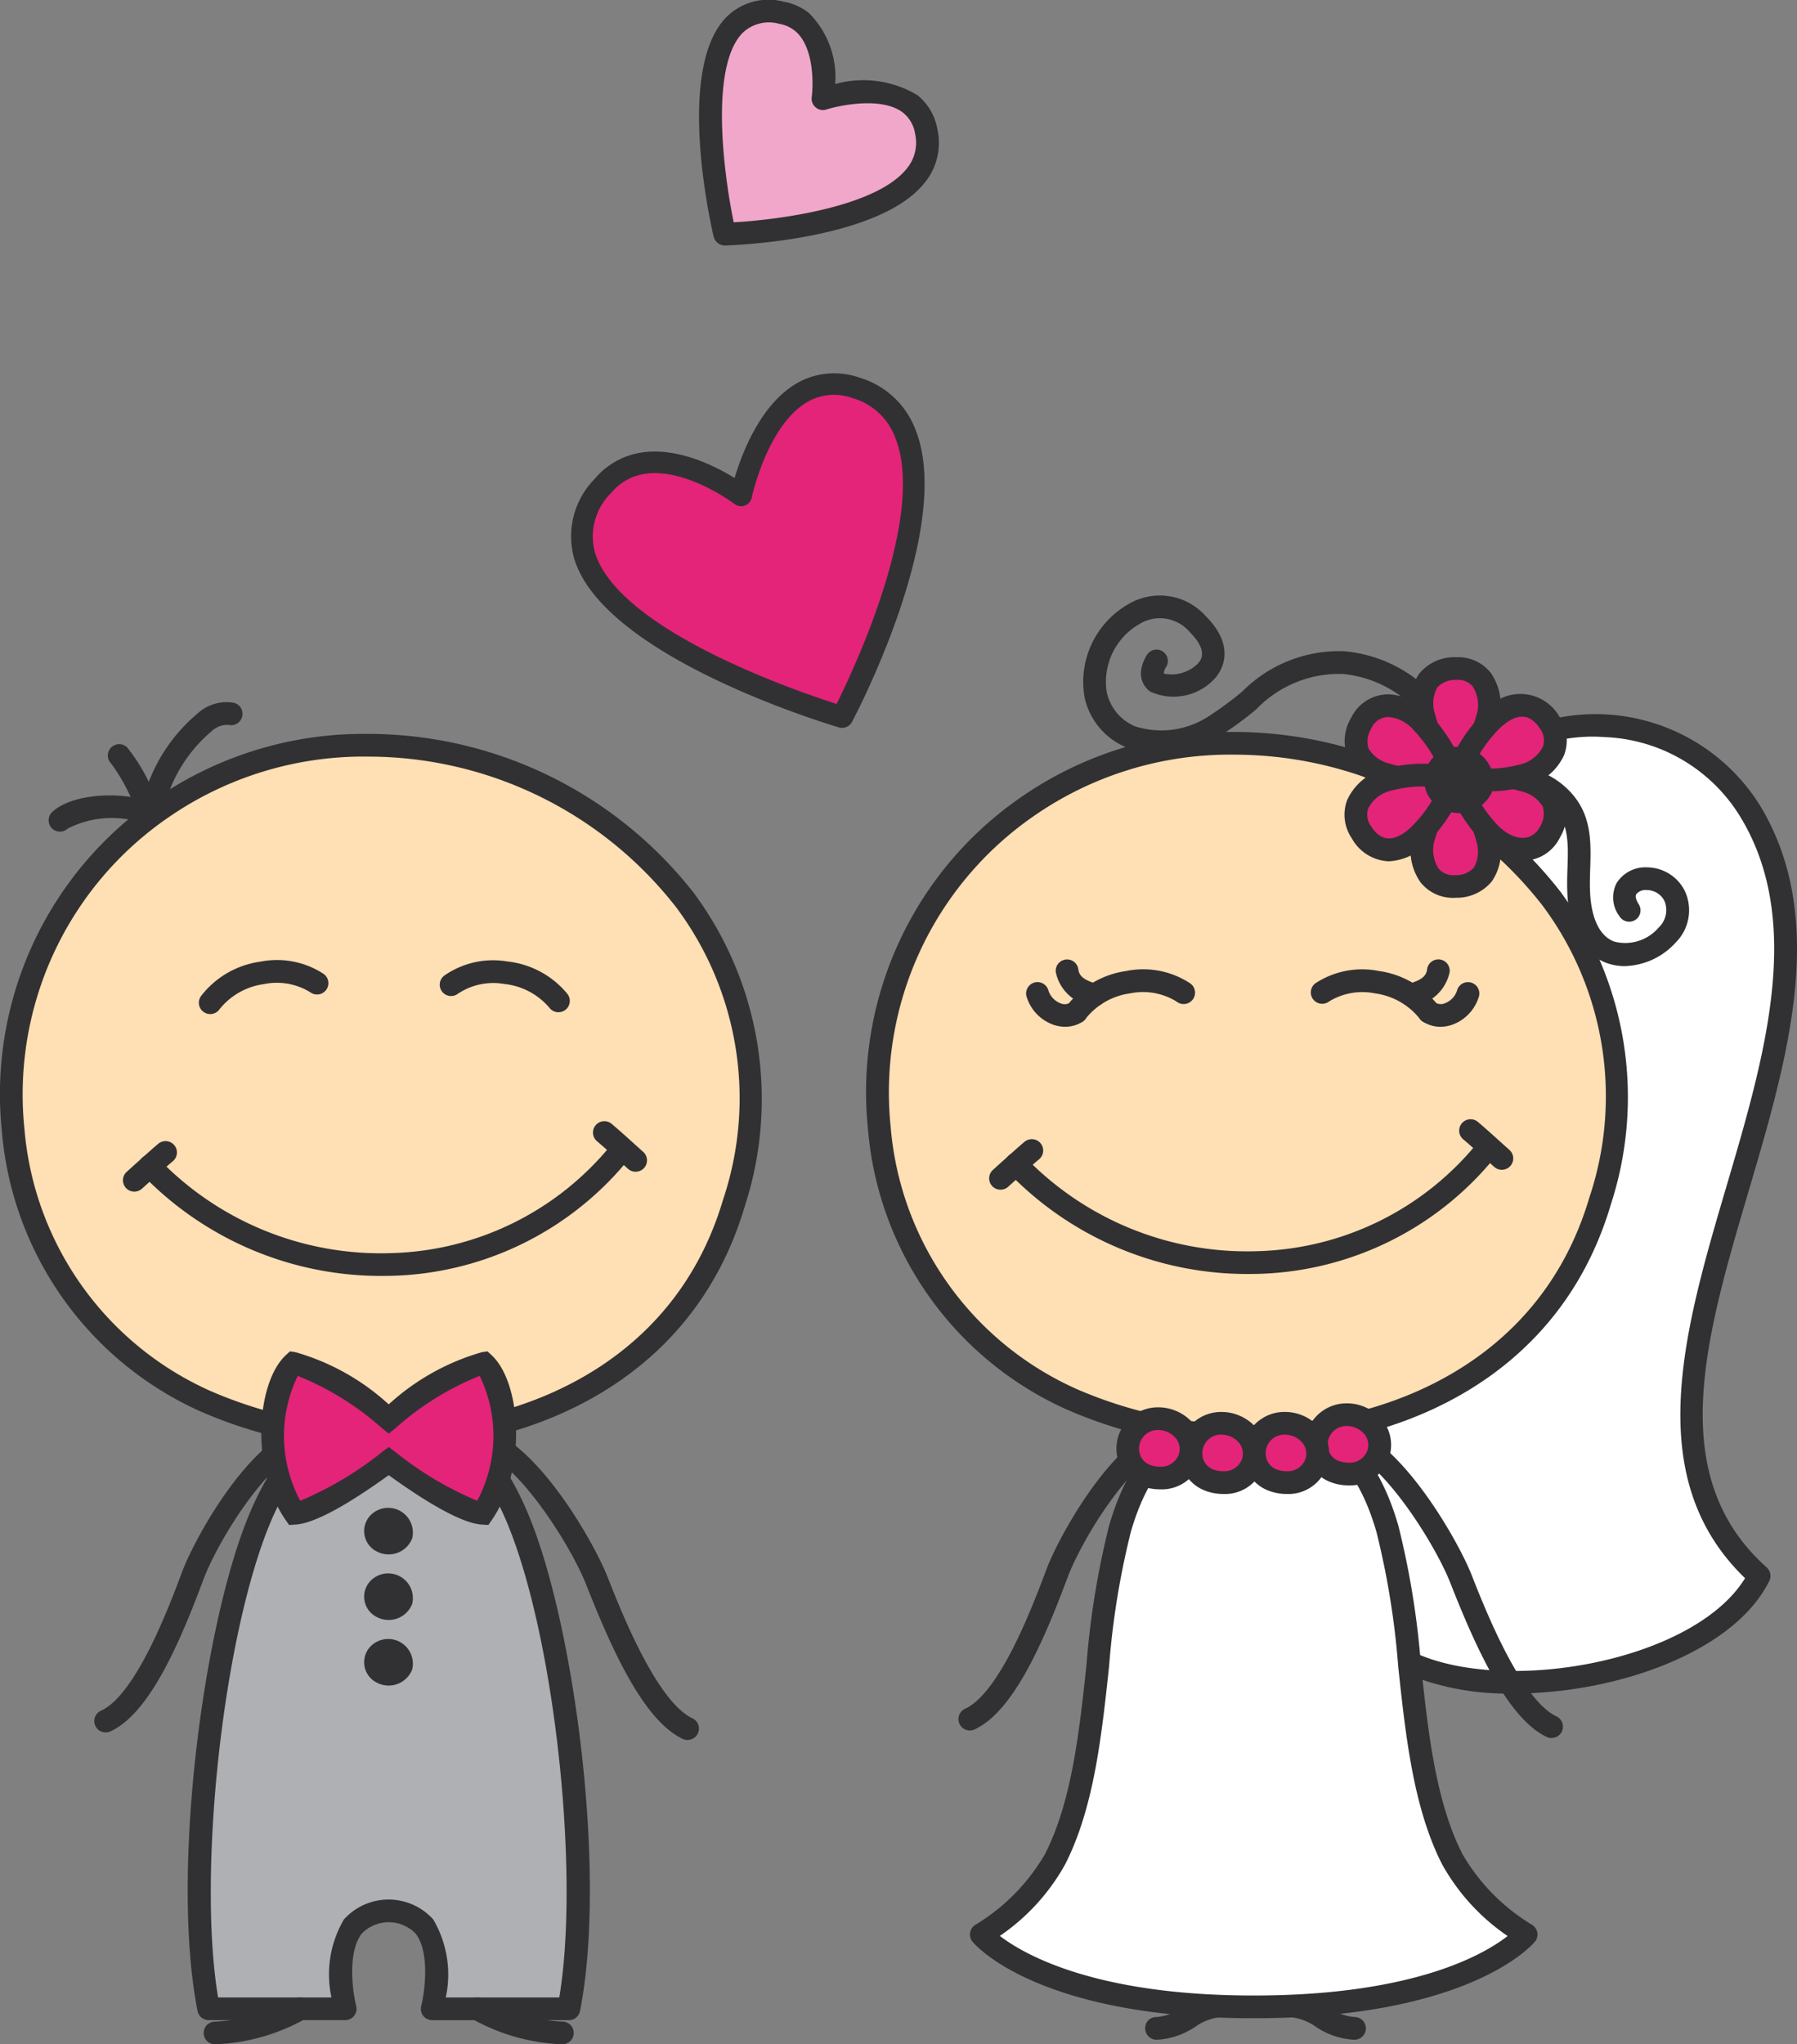 <svg xmlns="http://www.w3.org/2000/svg" width="72.242" height="82.166" viewBox="0 0 72.242 82.166">
  <rect x="0" y="0" width="72.242" height="82.166" fill="#808080" stroke="none"/>
  <g id="Married_" data-name="Married " transform="translate(0)">
    <g id="Group_5705" data-name="Group 5705" transform="translate(0 0)">
      <g id="Group_5702" data-name="Group 5702" transform="translate(0 23.929)">
        <g id="Group_5671" data-name="Group 5671" transform="translate(0 4.282)">
          <path id="Path_12923" data-name="Path 12923" d="M297.171,573.618a.456.456,0,0,1-.188-.872c1.418-.643,2.763-4.247,3.27-5.6.523-1.4,3.159-6.248,5.666-5.932a.456.456,0,1,1-.114.905c-1.688-.211-4.082,3.7-4.7,5.346-.981,2.628-2.194,5.41-3.748,6.114A.45.45,0,0,1,297.171,573.618Z" transform="translate(-292.924 -532.199)" fill="#313133"/>
          <path id="Path_12924" data-name="Path 12924" d="M396.88,574.342a.453.453,0,0,1-.2-.044c-1.561-.74-2.836-3.549-3.879-6.2-.656-1.668-3.172-5.668-4.847-5.489a.456.456,0,1,1-.091-.908c2.494-.247,5.232,4.654,5.787,6.063.54,1.373,1.975,5.021,3.421,5.707a.456.456,0,0,1-.2.869Z" transform="translate(-369.235 -532.618)" fill="#313133"/>
          <path id="Path_12925" data-name="Path 12925" d="M330.854,582.954c2.738,0,1.749,3.936,1.749,3.936h5.488c.987-5.02-.062-14.45-1.866-19.228-1.339-3.547-2.939-3.895-2.939-3.895H328.42s-1.6.348-2.939,3.895c-1.8,4.778-2.853,14.208-1.866,19.228H329.1S328.115,582.954,330.854,582.954Z" transform="translate(-315.227 -534.361)" fill="#aeb0b3"/>
          <path id="Path_12926" data-name="Path 12926" d="M335.643,584.933h-5.488a.456.456,0,0,1-.443-.567c.138-.554.365-2.158-.231-2.921a1.515,1.515,0,0,0-2.152,0c-.6.767-.369,2.367-.23,2.919a.456.456,0,0,1-.443.567h-5.488a.456.456,0,0,1-.448-.368c-1.054-5.361.148-14.873,1.887-19.477,1.387-3.673,3.081-4.138,3.269-4.179a.443.443,0,0,1,.1-.011h4.866a.443.443,0,0,1,.1.011c.189.041,1.883.506,3.269,4.179,1.738,4.6,2.941,14.116,1.887,19.477A.456.456,0,0,1,335.643,584.933Zm-4.939-.913h4.558c.806-4.786-.108-13.834-1.912-18.61-1.114-2.952-2.363-3.522-2.577-3.6h-4.734c-.208.08-1.473.667-2.58,3.6-1.8,4.777-2.717,13.825-1.912,18.61h4.557a4.372,4.372,0,0,1,.5-3.135,2.415,2.415,0,0,1,3.592,0A4.371,4.371,0,0,1,330.7,584.021Z" transform="translate(-312.779 -531.948)" fill="#313133"/>
          <path id="Path_12927" data-name="Path 12927" d="M304.806,408.223c4.188-14.169-12.833-23.042-23.04-15.84-8.935,6.3-7.541,19.662,1.787,23.8C291.18,419.573,302.115,417.328,304.806,408.223Z" transform="translate(-275.302 -388.083)" fill="#ffdfb4"/>
          <path id="Path_12928" data-name="Path 12928" d="M288.356,415.726h0a18.378,18.378,0,0,1-7.408-1.534,13.588,13.588,0,0,1-7.995-11.282,14.4,14.4,0,0,1,6.129-13.312,14.714,14.714,0,0,1,8.543-2.641,16.64,16.64,0,0,1,13.16,6.411,13.921,13.921,0,0,1,2.037,12.572C300.69,413.155,293.951,415.726,288.356,415.726Zm-.731-27.857a13.81,13.81,0,0,0-8.017,2.474,13.5,13.5,0,0,0-5.747,12.477,12.686,12.686,0,0,0,7.457,10.537,17.462,17.462,0,0,0,7.038,1.456c5.265,0,11.6-2.4,13.591-9.132a12.815,12.815,0,0,0-1.893-11.766A15.713,15.713,0,0,0,287.625,387.87Z" transform="translate(-272.88 -385.671)" fill="#313133"/>
          <path id="Path_12929" data-name="Path 12929" d="M317.658,495.22a13.338,13.338,0,0,1-9.631-4.1.456.456,0,1,1,.659-.631,12.41,12.41,0,0,0,9.44,3.812,11.792,11.792,0,0,0,8.772-4.344.456.456,0,0,1,.7.58,12.693,12.693,0,0,1-9.442,4.676C317.993,495.217,317.825,495.22,317.658,495.22Z" transform="translate(-302.331 -472.148)" fill="#313133"/>
          <path id="Path_12930" data-name="Path 12930" d="M366.863,583.82a.992.992,0,0,0-1.53-1.052.915.915,0,0,0,.119,1.581A1.016,1.016,0,0,0,366.863,583.82Z" transform="translate(-350.294 -550.197)" fill="#313133"/>
          <path id="Path_12931" data-name="Path 12931" d="M366.863,600.39a.992.992,0,0,0-1.53-1.052.915.915,0,0,0,.119,1.581A1.016,1.016,0,0,0,366.863,600.39Z" transform="translate(-350.294 -564.132)" fill="#313133"/>
          <path id="Path_12932" data-name="Path 12932" d="M366.863,616.963a.992.992,0,0,0-1.53-1.052.915.915,0,0,0,.119,1.581A1.016,1.016,0,0,0,366.863,616.963Z" transform="translate(-350.294 -578.069)" fill="#313133"/>
          <path id="Path_12933" data-name="Path 12933" d="M424.465,486.876a.456.456,0,0,1-.3-.116l-.387-.348c-.285-.258-.58-.524-.858-.759a.456.456,0,0,1,.588-.7c.286.241.589.514.882.779l.382.344a.456.456,0,0,1-.3.8Z" transform="translate(-398.918 -467.993)" fill="#313133"/>
          <path id="Path_12934" data-name="Path 12934" d="M304.411,491.911a.457.457,0,0,1-.3-.8l.376-.339c.3-.267.6-.542.888-.785a.456.456,0,0,1,.588.7c-.28.237-.577.5-.864.764l-.381.343A.455.455,0,0,1,304.411,491.911Z" transform="translate(-299.013 -472.227)" fill="#313133"/>
          <path id="Path_12935" data-name="Path 12935" d="M323.6,446.3a.451.451,0,0,1-.264-.084.456.456,0,0,1-.108-.636,3.63,3.63,0,0,1,2.381-1.385,3.428,3.428,0,0,1,2.551.491.456.456,0,0,1-.532.742,2.55,2.55,0,0,0-1.869-.332,2.755,2.755,0,0,0-1.787,1.013A.455.455,0,0,1,323.6,446.3Z" transform="translate(-315.149 -433.753)" fill="#313133"/>
          <path id="Path_12936" data-name="Path 12936" d="M388.807,446.309a.456.456,0,0,1-.364-.181,2.757,2.757,0,0,0-1.818-.956,2.557,2.557,0,0,0-1.857.391.456.456,0,1,1-.555-.724,3.429,3.429,0,0,1,2.534-.572,3.629,3.629,0,0,1,2.423,1.309.456.456,0,0,1-.363.732Z" transform="translate(-366.356 -433.835)" fill="#313133"/>
          <g id="Group_5665" data-name="Group 5665" transform="translate(1.956 3.76)">
            <path id="Path_12937" data-name="Path 12937" d="M285.637,403.964a.456.456,0,0,1-.311-.791c.853-.794,3-.843,4.164-.328a.456.456,0,1,1-.37.834,3.881,3.881,0,0,0-3.173.162A.455.455,0,0,1,285.637,403.964Z" transform="translate(-285.181 -402.509)" fill="#313133"/>
          </g>
          <g id="Group_5666" data-name="Group 5666" transform="translate(4.338 1.7)">
            <path id="Path_12938" data-name="Path 12938" d="M301.9,392.831a.457.457,0,0,1-.406-.247c-.1-.187-.206-.418-.321-.665a7.425,7.425,0,0,0-.879-1.576.456.456,0,1,1,.638-.653,7.18,7.18,0,0,1,1.067,1.84c.11.234.213.455.306.634a.457.457,0,0,1-.4.666Z" transform="translate(-300.159 -389.561)" fill="#313133"/>
          </g>
          <g id="Group_5667" data-name="Group 5667" transform="translate(5.625)">
            <path id="Path_12939" data-name="Path 12939" d="M308.706,383.84h-.023a.455.455,0,0,1-.433-.478,6.78,6.78,0,0,1,2.34-4.047,1.718,1.718,0,0,1,1.437-.408.456.456,0,0,1-.22.886.928.928,0,0,0-.674.254,5.861,5.861,0,0,0-1.973,3.36A.456.456,0,0,1,308.706,383.84Z" transform="translate(-308.249 -378.87)" fill="#313133"/>
          </g>
          <g id="Group_5668" data-name="Group 5668" transform="translate(10.504 26.106)">
            <path id="Path_12940" data-name="Path 12940" d="M350.267,546.042c-1.066.147-2.738,1.363-3.82,2.234-1.083-.872-2.755-2.087-3.821-2.234-1.051.966-1.224,4.188.043,6.024.853-.05,2.632-1.254,3.778-2.095,1.145.84,2.925,2.045,3.778,2.095C351.491,550.23,351.318,547.008,350.267,546.042Z" transform="translate(-341.325 -545.561)" fill="#e32478"/>
            <path id="Path_12941" data-name="Path 12941" d="M348.059,549.992l-.256-.015c-.718-.042-1.979-.71-3.751-1.986-1.772,1.276-3.034,1.944-3.751,1.986l-.256.015-.146-.212c-1.408-2.041-1.176-5.515.024-6.619l.158-.145.213.029a9.352,9.352,0,0,1,3.758,2.1,9.352,9.352,0,0,1,3.758-2.1l.213-.029.158.145c1.2,1.1,1.432,4.578.024,6.619Zm-4.007-3.131.27.2a13.679,13.679,0,0,0,3.287,1.959,5.536,5.536,0,0,0,.1-5.02,11.477,11.477,0,0,0-3.371,2.089l-.286.23-.286-.23A11.482,11.482,0,0,0,340.395,544a5.534,5.534,0,0,0,.1,5.02,13.681,13.681,0,0,0,3.287-1.959Z" transform="translate(-338.929 -543.017)" fill="#313133"/>
          </g>
          <g id="Group_5669" data-name="Group 5669" transform="translate(8.188 52.073)">
            <path id="Path_12942" data-name="Path 12942" d="M324.822,708.169a.456.456,0,0,1,0-.912,7.344,7.344,0,0,0,3.151-.88.456.456,0,0,1,.542.734A8.016,8.016,0,0,1,324.822,708.169Z" transform="translate(-324.366 -706.287)" fill="#313133"/>
          </g>
          <g id="Group_5670" data-name="Group 5670" transform="translate(18.73 52.073)">
            <path id="Path_12943" data-name="Path 12943" d="M394.528,708.169a8.016,8.016,0,0,1-3.693-1.059.456.456,0,1,1,.542-.734,7.346,7.346,0,0,0,3.151.88.456.456,0,0,1,0,.912Z" transform="translate(-390.65 -706.287)" fill="#313133"/>
          </g>
        </g>
        <g id="Group_5701" data-name="Group 5701" transform="translate(34.823)">
          <path id="Path_12944" data-name="Path 12944" d="M614.093,388.061a7.334,7.334,0,0,1,11.862.865c5.573,9.3-7.852,23.377.342,30.7-1.9,3.806-9.989,5.343-14.005,3.518,0,0-3.255-2.389-3.26-8.83C609.022,398.605,614.093,388.061,614.093,388.061Z" transform="translate(-590.394 -380.113)" fill="#fff"/>
          <path id="Path_12945" data-name="Path 12945" d="M562.836,707.288h-.044a.456.456,0,0,1-.446-.466.442.442,0,0,1,.466-.446,2.354,2.354,0,0,0,1.092-.4,2.862,2.862,0,0,1,1.669-.513.456.456,0,1,1-.067.91,2.094,2.094,0,0,0-1.154.4A3.059,3.059,0,0,1,562.836,707.288Z" transform="translate(-551.131 -649.235)" fill="#313133"/>
          <path id="Path_12946" data-name="Path 12946" d="M598.338,707.288a3.059,3.059,0,0,1-1.516-.516,2.1,2.1,0,0,0-1.154-.4.456.456,0,1,1-.067-.91,2.875,2.875,0,0,1,1.669.513,2.326,2.326,0,0,0,1.092.4.456.456,0,0,1,.021.912Z" transform="translate(-578.742 -649.235)" fill="#313133"/>
          <path id="Path_12947" data-name="Path 12947" d="M531.861,586.4c8.556,0,10.952-2.909,10.952-2.909a8.444,8.444,0,0,1-2.966-3.023c-1.9-3.726-1.445-9.278-2.613-13.3-1.058-3.641-2.939-3.895-2.939-3.895h-4.866s-1.881.254-2.939,3.895c-1.168,4.017-.712,9.569-2.613,13.3a8.446,8.446,0,0,1-2.966,3.023S523.305,586.4,531.861,586.4Z" transform="translate(-516.286 -529.666)" fill="#fff"/>
          <path id="Path_12948" data-name="Path 12948" d="M529.448,584.442c-8.671,0-11.2-2.95-11.3-3.075a.457.457,0,0,1,.125-.686,8.037,8.037,0,0,0,2.786-2.835c1.08-2.116,1.38-4.917,1.671-7.626a33.587,33.587,0,0,1,.911-5.59c1.128-3.881,3.227-4.207,3.316-4.219a.472.472,0,0,1,.061,0h4.866a.466.466,0,0,1,.061,0c.089.012,2.188.339,3.317,4.219a33.613,33.613,0,0,1,.91,5.59c.29,2.709.591,5.51,1.671,7.626a7.993,7.993,0,0,0,2.787,2.834.457.457,0,0,1,.126.686C540.648,581.492,538.12,584.442,529.448,584.442Zm-10.2-3.307c.961.739,3.827,2.394,10.2,2.394,6.429,0,9.263-1.651,10.21-2.391a8.457,8.457,0,0,1-2.631-2.878c-1.156-2.266-1.466-5.152-1.766-7.943a32.445,32.445,0,0,0-.879-5.433c-.884-3.042-2.346-3.514-2.547-3.565h-4.777c-.178.045-1.654.5-2.544,3.565a32.462,32.462,0,0,0-.879,5.433c-.3,2.791-.609,5.677-1.766,7.943A8.447,8.447,0,0,1,519.243,581.135Z" transform="translate(-513.873 -527.253)" fill="#313133"/>
          <path id="Path_12949" data-name="Path 12949" d="M523.764,407.731c4.188-14.169-12.833-23.042-23.039-15.84-8.935,6.3-7.541,19.662,1.787,23.8C510.137,419.081,521.072,416.837,523.764,407.731Z" transform="translate(-494.259 -383.388)" fill="#ffdfb4"/>
          <path id="Path_12950" data-name="Path 12950" d="M507.312,415.235h0A18.384,18.384,0,0,1,499.9,413.7a13.589,13.589,0,0,1-7.995-11.282,14.4,14.4,0,0,1,6.129-13.312,14.716,14.716,0,0,1,8.544-2.64,16.641,16.641,0,0,1,13.159,6.411,13.921,13.921,0,0,1,2.037,12.572C519.645,412.664,512.906,415.235,507.312,415.235Zm-.73-27.857a13.808,13.808,0,0,0-8.017,2.474,13.5,13.5,0,0,0-5.747,12.477,12.686,12.686,0,0,0,7.457,10.538,17.463,17.463,0,0,0,7.037,1.456c5.265,0,11.6-2.4,13.592-9.132a12.814,12.814,0,0,0-1.893-11.766A15.712,15.712,0,0,0,506.581,387.379Z" transform="translate(-491.836 -380.976)" fill="#313133"/>
          <path id="Path_12951" data-name="Path 12951" d="M536.615,494.729a13.338,13.338,0,0,1-9.631-4.1.456.456,0,1,1,.659-.631,12.41,12.41,0,0,0,9.44,3.812,11.793,11.793,0,0,0,8.772-4.344.456.456,0,0,1,.7.58,12.693,12.693,0,0,1-9.443,4.676C536.95,494.726,536.782,494.729,536.615,494.729Z" transform="translate(-521.288 -467.453)" fill="#313133"/>
          <path id="Path_12952" data-name="Path 12952" d="M523.368,491.419a.456.456,0,0,1-.3-.8l.376-.339c.3-.267.6-.542.888-.785a.456.456,0,1,1,.588.7c-.28.236-.577.5-.864.764l-.381.343A.454.454,0,0,1,523.368,491.419Z" transform="translate(-517.969 -467.531)" fill="#313133"/>
          <path id="Path_12953" data-name="Path 12953" d="M643.421,486.384a.453.453,0,0,1-.3-.116l-.387-.348c-.286-.258-.58-.524-.859-.759a.456.456,0,0,1,.589-.7c.286.241.588.514.882.779l.382.344a.456.456,0,0,1-.3.8Z" transform="translate(-617.874 -463.297)" fill="#313133"/>
          <g id="Group_5672" data-name="Group 5672" transform="translate(7.995 15.039)">
            <path id="Path_12954" data-name="Path 12954" d="M542.559,448.671a.45.45,0,0,1-.263-.084.456.456,0,0,1-.109-.636,3.628,3.628,0,0,1,2.38-1.387,3.427,3.427,0,0,1,2.552.489.457.457,0,1,1-.532.742,2.561,2.561,0,0,0-1.869-.331,2.757,2.757,0,0,0-1.786,1.014A.455.455,0,0,1,542.559,448.671Z" transform="translate(-542.103 -446.506)" fill="#313133"/>
          </g>
          <g id="Group_5673" data-name="Group 5673" transform="translate(6.429 15.545)">
            <path id="Path_12955" data-name="Path 12955" d="M533.827,451.483a1.449,1.449,0,0,1-.534-.106,1.733,1.733,0,0,1-1.018-1.123.456.456,0,1,1,.886-.22.816.816,0,0,0,.468.5.428.428,0,0,0,.407-.022.456.456,0,1,1,.494.767A1.289,1.289,0,0,1,533.827,451.483Z" transform="translate(-532.262 -449.688)" fill="#313133"/>
          </g>
          <g id="Group_5674" data-name="Group 5674" transform="translate(7.617 14.635)">
            <path id="Path_12956" data-name="Path 12956" d="M541.288,445.852a.447.447,0,0,1-.132-.02,1.737,1.737,0,0,1-1.422-1.355.456.456,0,0,1,.906-.115c.036.28.233.43.781.6a.457.457,0,0,1-.132.893Z" transform="translate(-539.729 -443.964)" fill="#313133"/>
          </g>
          <g id="Group_5675" data-name="Group 5675" transform="translate(17.874 15.039)">
            <path id="Path_12957" data-name="Path 12957" d="M608.973,448.673a.455.455,0,0,1-.373-.192,2.756,2.756,0,0,0-1.786-1.014,2.56,2.56,0,0,0-1.868.331.456.456,0,0,1-.532-.742,3.428,3.428,0,0,1,2.551-.489,3.628,3.628,0,0,1,2.38,1.387.456.456,0,0,1-.109.636A.451.451,0,0,1,608.973,448.673Z" transform="translate(-604.224 -446.507)" fill="#313133"/>
          </g>
          <g id="Group_5676" data-name="Group 5676" transform="translate(22.167 15.545)">
            <path id="Path_12958" data-name="Path 12958" d="M632.128,451.484a1.291,1.291,0,0,1-.7-.209.456.456,0,0,1,.494-.767.426.426,0,0,0,.407.022.815.815,0,0,0,.468-.495.456.456,0,1,1,.886.22,1.732,1.732,0,0,1-1.017,1.123A1.453,1.453,0,0,1,632.128,451.484Z" transform="translate(-631.215 -449.688)" fill="#313133"/>
          </g>
          <g id="Group_5677" data-name="Group 5677" transform="translate(21.443 14.635)">
            <path id="Path_12959" data-name="Path 12959" d="M627.116,445.852a.457.457,0,0,1-.131-.893c.548-.166.746-.316.781-.6a.456.456,0,0,1,.905.115,1.735,1.735,0,0,1-1.422,1.355A.45.45,0,0,1,627.116,445.852Z" transform="translate(-626.66 -443.964)" fill="#313133"/>
          </g>
          <path id="Path_12960" data-name="Path 12960" d="M515.594,573.126a.457.457,0,0,1-.189-.872c1.418-.643,2.763-4.247,3.27-5.6.523-1.4,3.157-6.248,5.666-5.932a.456.456,0,0,1-.114.906c-1.689-.211-4.083,3.7-4.7,5.345-.981,2.629-2.195,5.411-3.748,6.115A.462.462,0,0,1,515.594,573.126Z" transform="translate(-511.431 -527.503)" fill="#313133"/>
          <path id="Path_12961" data-name="Path 12961" d="M615.3,573.851a.454.454,0,0,1-.2-.044c-1.56-.74-2.836-3.548-3.878-6.2-.656-1.668-3.163-5.668-4.847-5.489a.456.456,0,1,1-.09-.908c2.488-.247,5.232,4.654,5.787,6.063.54,1.373,1.975,5.021,3.42,5.707a.456.456,0,0,1-.2.868Z" transform="translate(-587.743 -527.923)" fill="#313133"/>
          <path id="Path_12962" data-name="Path 12962" d="M561.334,360.757a.457.457,0,0,1-.428-.615,3.222,3.222,0,0,0-.453-2.936,4.689,4.689,0,0,0-3.46-2.1,4.61,4.61,0,0,0-3.488,1.416,14.3,14.3,0,0,1-1.422,1.047,4.358,4.358,0,0,1-3.788.494,2.82,2.82,0,0,1-1.7-2.033,3.6,3.6,0,0,1,1.753-3.724,2.472,2.472,0,0,1,3.13.484c1.24,1.244.61,2.2.388,2.461a2.25,2.25,0,0,1-2.623.566c-.167-.119-.672-.577-.145-1.467a.456.456,0,1,1,.785.465.522.522,0,0,0-.1.275,1.494,1.494,0,0,0,1.346-.38c.12-.122.487-.494-.292-1.276a1.571,1.571,0,0,0-2.035-.334,2.676,2.676,0,0,0-1.317,2.708,1.917,1.917,0,0,0,1.159,1.407,3.474,3.474,0,0,0,2.962-.421,13.623,13.623,0,0,0,1.333-.984,5.476,5.476,0,0,1,4.1-1.617,5.563,5.563,0,0,1,4.178,2.511,4.111,4.111,0,0,1,.548,3.757A.457.457,0,0,1,561.334,360.757Z" transform="translate(-537.82 -351.946)" fill="#313133"/>
          <path id="Path_12963" data-name="Path 12963" d="M645.969,403.158a2.113,2.113,0,0,1-.731-.127c-.57-.209-1.535-.872-1.58-2.969-.006-.289,0-.574.012-.856.034-1.09.062-1.952-.791-2.647a2.331,2.331,0,0,0-1.849-.49,1.9,1.9,0,0,0-1.321.9.456.456,0,1,1-.783-.469,2.8,2.8,0,0,1,1.947-1.33,3.251,3.251,0,0,1,2.582.681c1.2.981,1.165,2.2,1.128,3.384-.009.265-.018.535-.011.807.025,1.152.373,1.91.981,2.132a1.768,1.768,0,0,0,1.785-.569.958.958,0,0,0,.226-1.073.8.8,0,0,0-.7-.43.484.484,0,0,0-.428.165c-.069.12.044.326.1.409a.456.456,0,1,1-.774.483,1.255,1.255,0,0,1-.115-1.343,1.367,1.367,0,0,1,1.241-.626,1.708,1.708,0,0,1,1.487.925,1.832,1.832,0,0,1-.354,2.094A2.862,2.862,0,0,1,645.969,403.158Z" transform="translate(-615.477 -388.257)" fill="#313133"/>
          <path id="Path_12964" data-name="Path 12964" d="M631.247,421.319a10.662,10.662,0,0,1-4.319-.793.456.456,0,1,1,.378-.831c3.676,1.671,11.194.326,13.243-3.011-4.2-4.05-2.444-9.994-.749-15.746,1.534-5.2,3.119-10.583.588-14.807a6.694,6.694,0,0,0-5.485-3.254,6.618,6.618,0,0,0-5.621,2.43.456.456,0,1,1-.728-.55,7.789,7.789,0,0,1,12.617.905c2.737,4.568,1.094,10.143-.5,15.534-1.726,5.857-3.356,11.389.75,15.057a.456.456,0,0,1,.1.544C640.1,419.666,635.357,421.319,631.247,421.319Z" transform="translate(-605.218 -377.181)" fill="#313133"/>
          <g id="Group_5690" data-name="Group 5690" transform="translate(19.224 2.484)">
            <g id="Group_5679" data-name="Group 5679" transform="translate(2.665)">
              <g id="Group_5678" data-name="Group 5678">
                <path id="Path_12965" data-name="Path 12965" d="M633.678,370.435c1.038-.043,1.57.867,1.277,2.026a6.61,6.61,0,0,1-1.269,2.344,6.529,6.529,0,0,1-1.285-2.475C632.133,371.09,632.714,370.475,633.678,370.435Z" transform="translate(-631.88 -369.978)" fill="#e32478"/>
                <path id="Path_12966" data-name="Path 12966" d="M631.276,373.09l-.344-.4a6.94,6.94,0,0,1-1.386-2.677,2.086,2.086,0,0,1,.275-1.792,1.826,1.826,0,0,1,1.428-.655l.089,0a1.667,1.667,0,0,1,1.352.63,2.273,2.273,0,0,1,.3,1.966,7.031,7.031,0,0,1-1.367,2.533Zm.064-4.612h-.051a.984.984,0,0,0-.744.3,1.328,1.328,0,0,0-.105,1.041,5.45,5.45,0,0,0,.841,1.815,5.553,5.553,0,0,0,.824-1.7,1.385,1.385,0,0,0-.133-1.181A.755.755,0,0,0,631.339,368.478Z" transform="translate(-629.472 -367.565)" fill="#313133"/>
              </g>
            </g>
            <g id="Group_5681" data-name="Group 5681" transform="translate(2.665 4.153)">
              <g id="Group_5680" data-name="Group 5680">
                <path id="Path_12967" data-name="Path 12967" d="M633.694,402.43c-1.039.043-1.572-.867-1.278-2.026a6.6,6.6,0,0,1,1.27-2.345,6.524,6.524,0,0,1,1.285,2.475C635.238,401.775,634.656,402.39,633.694,402.43Z" transform="translate(-631.88 -397.362)" fill="#e32478"/>
                <path id="Path_12968" data-name="Path 12968" d="M631.216,399.2a1.668,1.668,0,0,1-1.353-.63,2.273,2.273,0,0,1-.3-1.966,7.028,7.028,0,0,1,1.368-2.532l.346-.4.344.4a6.944,6.944,0,0,1,1.386,2.676,2.087,2.087,0,0,1-.276,1.793,1.825,1.825,0,0,1-1.428.655Zm.059-4.071a5.535,5.535,0,0,0-.825,1.7,1.389,1.389,0,0,0,.133,1.181.756.756,0,0,0,.633.278h.051a.982.982,0,0,0,.744-.3,1.33,1.33,0,0,0,.106-1.042A5.452,5.452,0,0,0,631.275,395.132Z" transform="translate(-629.472 -393.679)" fill="#313133"/>
              </g>
            </g>
            <g id="Group_5683" data-name="Group 5683" transform="translate(0.006 1.493)">
              <g id="Group_5682" data-name="Group 5682">
                <path id="Path_12969" data-name="Path 12969" d="M615.833,380.531c.483-.921,1.537-.927,2.394-.094a6.62,6.62,0,0,1,1.4,2.271,6.529,6.529,0,0,1-2.786-.123C615.628,382.2,615.386,381.385,615.833,380.531Z" transform="translate(-615.168 -379.369)" fill="#e32478"/>
                <path id="Path_12970" data-name="Path 12970" d="M616.015,380.848a5.694,5.694,0,0,1-1.732-.243,2.086,2.086,0,0,1-1.414-1.136,1.824,1.824,0,0,1,.146-1.564,1.667,1.667,0,0,1,1.5-.95,2.375,2.375,0,0,1,1.619.741,7.044,7.044,0,0,1,1.509,2.451l.171.5-.518.1A7.553,7.553,0,0,1,616.015,380.848Zm-1.5-2.98a.754.754,0,0,0-.689.461.983.983,0,0,0-.11.8,1.33,1.33,0,0,0,.85.613,4.781,4.781,0,0,0,1.452.2c.2,0,.381-.009.539-.021a5.548,5.548,0,0,0-1.06-1.564A1.483,1.483,0,0,0,614.512,377.868Z" transform="translate(-612.753 -376.955)" fill="#313133"/>
              </g>
            </g>
            <g id="Group_5685" data-name="Group 5685" transform="translate(3.878 4.291)">
              <g id="Group_5684" data-name="Group 5684">
                <path id="Path_12971" data-name="Path 12971" d="M644.67,399.692c-.483.921-1.536.927-2.394.094a6.612,6.612,0,0,1-1.4-2.272,6.531,6.531,0,0,1,2.785.124C644.875,398.027,645.117,398.838,644.67,399.692Z" transform="translate(-640.279 -396.96)" fill="#e32478"/>
                <path id="Path_12972" data-name="Path 12972" d="M640.392,398.44a2.375,2.375,0,0,1-1.619-.741,7.028,7.028,0,0,1-1.509-2.451l-.17-.5.517-.1a7.512,7.512,0,0,1,1.278-.105,5.676,5.676,0,0,1,1.732.243,2.088,2.088,0,0,1,1.415,1.136,1.827,1.827,0,0,1-.146,1.565A1.667,1.667,0,0,1,640.392,398.44Zm-2.042-2.959a5.55,5.55,0,0,0,1.06,1.564c.623.606,1.342.65,1.671.022a.983.983,0,0,0,.11-.8,1.332,1.332,0,0,0-.85-.613,4.785,4.785,0,0,0-1.453-.2C638.691,395.46,638.508,395.468,638.35,395.481Z" transform="translate(-637.094 -394.547)" fill="#313133"/>
              </g>
            </g>
            <g id="Group_5687" data-name="Group 5687" transform="translate(0 4.283)">
              <g id="Group_5686" data-name="Group 5686">
                <path id="Path_12973" data-name="Path 12973" d="M615.807,399.662c-.557-.878-.035-1.794,1.115-2.12a6.623,6.623,0,0,1,2.665-.073,6.526,6.526,0,0,1-1.5,2.351C617.146,400.672,616.322,400.477,615.807,399.662Z" transform="translate(-615.126 -396.909)" fill="#e32478"/>
                <path id="Path_12974" data-name="Path 12974" d="M614.5,398.417a1.775,1.775,0,0,1-1.49-.923,1.685,1.685,0,0,1-.189-1.53,2.255,2.255,0,0,1,1.566-1.273,5.731,5.731,0,0,1,1.554-.195,7.579,7.579,0,0,1,1.323.113l.517.1-.174.5a6.94,6.94,0,0,1-1.624,2.539A2.238,2.238,0,0,1,614.5,398.417Zm1.441-3.008a4.827,4.827,0,0,0-1.306.16,1.373,1.373,0,0,0-.962.72.777.777,0,0,0,.108.716c.409.647.944.647,1.589.064a5.429,5.429,0,0,0,1.151-1.636C616.35,395.419,616.152,395.409,615.938,395.409Z" transform="translate(-612.713 -394.496)" fill="#313133"/>
              </g>
            </g>
            <g id="Group_5689" data-name="Group 5689" transform="translate(3.876 1.488)">
              <g id="Group_5688" data-name="Group 5688">
                <path id="Path_12975" data-name="Path 12975" d="M644.664,380.415c.557.879.035,1.794-1.115,2.12a6.617,6.617,0,0,1-2.665.073,6.519,6.519,0,0,1,1.5-2.35C643.325,379.406,644.148,379.6,644.664,380.415Z" transform="translate(-640.28 -379.262)" fill="#e32478"/>
                <path id="Path_12976" data-name="Path 12976" d="M638.925,380.83a7.578,7.578,0,0,1-1.324-.113l-.516-.1.173-.5a6.939,6.939,0,0,1,1.625-2.538,1.806,1.806,0,0,1,2.972.252,1.687,1.687,0,0,1,.19,1.53,2.257,2.257,0,0,1-1.566,1.273A5.737,5.737,0,0,1,638.925,380.83Zm-.58-.937c.169.014.367.024.58.024a4.825,4.825,0,0,0,1.3-.16,1.372,1.372,0,0,0,.962-.72.776.776,0,0,0-.108-.716c-.41-.647-.945-.647-1.589-.064A5.42,5.42,0,0,0,638.345,379.893Z" transform="translate(-637.085 -376.923)" fill="#313133"/>
              </g>
            </g>
          </g>
          <g id="Group_5699" data-name="Group 5699" transform="translate(10.056 32.473)">
            <g id="Group_5692" data-name="Group 5692" transform="translate(0 0.159)">
              <g id="Group_5691" data-name="Group 5691">
                <path id="Path_12977" data-name="Path 12977" d="M560.42,561.57a1.28,1.28,0,0,0-1.974-1.357,1.18,1.18,0,0,0,.154,2.039A1.31,1.31,0,0,0,560.42,561.57Z" transform="translate(-557.475 -559.538)" fill="#e32478"/>
                <path id="Path_12978" data-name="Path 12978" d="M556.805,560.424h0a1.989,1.989,0,0,1-.8-.167,1.576,1.576,0,0,1-.93-1.307,1.646,1.646,0,0,1,.7-1.522,1.676,1.676,0,0,1,.972-.3,1.851,1.851,0,0,1,1.462.717,1.6,1.6,0,0,1,.24,1.445A1.638,1.638,0,0,1,556.805,560.424Zm-.063-2.386a.768.768,0,0,0-.446.136.745.745,0,0,0-.317.687.675.675,0,0,0,.393.563,1.079,1.079,0,0,0,.433.089h0a.757.757,0,0,0,.764-.483.691.691,0,0,0-.1-.64A.935.935,0,0,0,556.742,558.038Z" transform="translate(-555.062 -557.125)" fill="#313133"/>
              </g>
            </g>
            <g id="Group_5694" data-name="Group 5694" transform="translate(7.583)">
              <g id="Group_5693" data-name="Group 5693">
                <path id="Path_12979" data-name="Path 12979" d="M608.1,560.57a1.28,1.28,0,0,0-1.974-1.357,1.181,1.181,0,0,0,.153,2.039A1.311,1.311,0,0,0,608.1,560.57Z" transform="translate(-605.153 -558.537)" fill="#e32478"/>
                <path id="Path_12980" data-name="Path 12980" d="M604.483,559.423h0a2,2,0,0,1-.8-.167,1.578,1.578,0,0,1-.931-1.307,1.647,1.647,0,0,1,.7-1.523,1.674,1.674,0,0,1,.972-.3,1.852,1.852,0,0,1,1.462.717,1.6,1.6,0,0,1,.24,1.445A1.638,1.638,0,0,1,604.483,559.423Zm-.063-2.387a.768.768,0,0,0-.446.136.744.744,0,0,0-.318.687.675.675,0,0,0,.393.562,1.074,1.074,0,0,0,.434.089h0a.757.757,0,0,0,.764-.483.69.69,0,0,0-.1-.64A.935.935,0,0,0,604.42,557.037Z" transform="translate(-602.74 -556.124)" fill="#313133"/>
              </g>
            </g>
            <g id="Group_5696" data-name="Group 5696" transform="translate(2.544 0.347)">
              <g id="Group_5695" data-name="Group 5695">
                <path id="Path_12981" data-name="Path 12981" d="M576.417,562.748a1.28,1.28,0,0,0-1.973-1.357,1.181,1.181,0,0,0,.153,2.039A1.311,1.311,0,0,0,576.417,562.748Z" transform="translate(-573.472 -560.716)" fill="#e32478"/>
                <path id="Path_12982" data-name="Path 12982" d="M572.8,561.6h0a1.992,1.992,0,0,1-.8-.167,1.577,1.577,0,0,1-.931-1.307,1.646,1.646,0,0,1,.7-1.522,1.675,1.675,0,0,1,.973-.3,1.85,1.85,0,0,1,1.462.717,1.6,1.6,0,0,1,.24,1.445A1.638,1.638,0,0,1,572.8,561.6Zm-.062-2.387a.766.766,0,0,0-.446.136.744.744,0,0,0-.318.687.674.674,0,0,0,.393.562,1.073,1.073,0,0,0,.433.089h0a.757.757,0,0,0,.764-.483.69.69,0,0,0-.1-.64A.933.933,0,0,0,572.739,559.216Z" transform="translate(-571.059 -558.303)" fill="#313133"/>
              </g>
            </g>
            <g id="Group_5698" data-name="Group 5698" transform="translate(5.088 0.347)">
              <g id="Group_5697" data-name="Group 5697">
                <path id="Path_12983" data-name="Path 12983" d="M592.414,562.748a1.28,1.28,0,0,0-1.974-1.357,1.181,1.181,0,0,0,.153,2.039A1.311,1.311,0,0,0,592.414,562.748Z" transform="translate(-589.469 -560.716)" fill="#e32478"/>
                <path id="Path_12984" data-name="Path 12984" d="M588.8,561.6h0a1.991,1.991,0,0,1-.8-.168,1.576,1.576,0,0,1-.931-1.307,1.646,1.646,0,0,1,.7-1.522,1.673,1.673,0,0,1,.972-.3,1.851,1.851,0,0,1,1.462.717,1.6,1.6,0,0,1,.241,1.445A1.639,1.639,0,0,1,588.8,561.6Zm-.063-2.387a.768.768,0,0,0-.446.136.743.743,0,0,0-.317.687.674.674,0,0,0,.393.562,1.073,1.073,0,0,0,.433.089h0a.757.757,0,0,0,.764-.483.691.691,0,0,0-.1-.64A.934.934,0,0,0,588.735,559.216Z" transform="translate(-587.055 -558.303)" fill="#313133"/>
              </g>
            </g>
          </g>
          <g id="Group_5700" data-name="Group 5700" transform="translate(22.435 6.096)">
            <path id="Path_12985" data-name="Path 12985" d="M635.646,392.019a1.414,1.414,0,0,0-2.18-1.5,1.3,1.3,0,0,0,.169,2.253A1.448,1.448,0,0,0,635.646,392.019Z" transform="translate(-632.897 -390.278)" fill="#313133"/>
          </g>
        </g>
      </g>
      <g id="Group_5703" data-name="Group 5703" transform="translate(22.949 15.001)">
        <path id="Path_12986" data-name="Path 12986" d="M430.395,311.933s6.065-11.422.578-13.225c-3.493-1.148-4.638,4.318-4.638,4.318s-3.582-2.74-5.578-.359C416.43,307.823,430.395,311.933,430.395,311.933Z" transform="translate(-419.488 -298.114)" fill="#e32478"/>
        <path id="Path_12987" data-name="Path 12987" d="M428.247,310.035a.433.433,0,0,1-.285.014c-.385-.113-9.452-2.823-10.648-6.785a3.283,3.283,0,0,1,.8-3.179,3.1,3.1,0,0,1,1.224-.9c1.637-.657,3.522.282,4.423.838.326-1.093,1.182-3.314,2.9-4a3.062,3.062,0,0,1,2.145-.027,3.458,3.458,0,0,1,2.224,2.073c1.575,3.914-2.385,11.451-2.555,11.771A.435.435,0,0,1,428.247,310.035Zm-8.586-10.046a2.235,2.235,0,0,0-.881.655,2.437,2.437,0,0,0-.633,2.368c.942,3.118,8.057,5.562,9.716,6.093.73-1.468,3.608-7.6,2.353-10.717a2.594,2.594,0,0,0-1.689-1.57,2.189,2.189,0,0,0-1.55.008c-1.821.73-2.521,3.953-2.527,3.986a.436.436,0,0,1-.69.256C423.738,301.052,421.4,299.293,419.661,299.99Z" transform="translate(-417.179 -295.812)" fill="#313133"/>
      </g>
      <g id="Group_5704" data-name="Group 5704" transform="translate(28.102 0)">
        <path id="Path_12988" data-name="Path 12988" d="M453.064,213.312s8.879-.24,8.1-4.129c-.5-2.476-4.15-1.311-4.15-1.311s.425-3.068-1.673-3.456C450.8,203.574,453.064,213.312,453.064,213.312Z" transform="translate(-452.033 -203.907)" fill="#f0a7ca"/>
        <path id="Path_12989" data-name="Path 12989" d="M450.32,211.252a.456.456,0,0,1-.159-.253c-.159-.682-1.495-6.724.492-8.8a2.4,2.4,0,0,1,2.313-.645,2.283,2.283,0,0,1,1.024.458,3.644,3.644,0,0,1,1.058,2.855,4.234,4.234,0,0,1,3.308.449,2.256,2.256,0,0,1,.8,1.366,2.528,2.528,0,0,1-.517,2.16c-1.852,2.322-7.769,2.508-8.019,2.515A.459.459,0,0,1,450.32,211.252Zm3.1-8.53a1.36,1.36,0,0,0-.62-.274,1.527,1.527,0,0,0-1.487.377c-1.308,1.369-.75,5.644-.345,7.6,1.824-.1,5.73-.619,6.955-2.156a1.631,1.631,0,0,0,.336-1.411,1.351,1.351,0,0,0-.473-.831c-.818-.654-2.509-.319-3.092-.136a.442.442,0,0,1-.431-.086.455.455,0,0,1-.159-.41C454.176,204.859,454.194,203.34,453.42,202.721Z" transform="translate(-449.574 -201.49)" fill="#313133"/>
      </g>
    </g>
  </g>
</svg>
